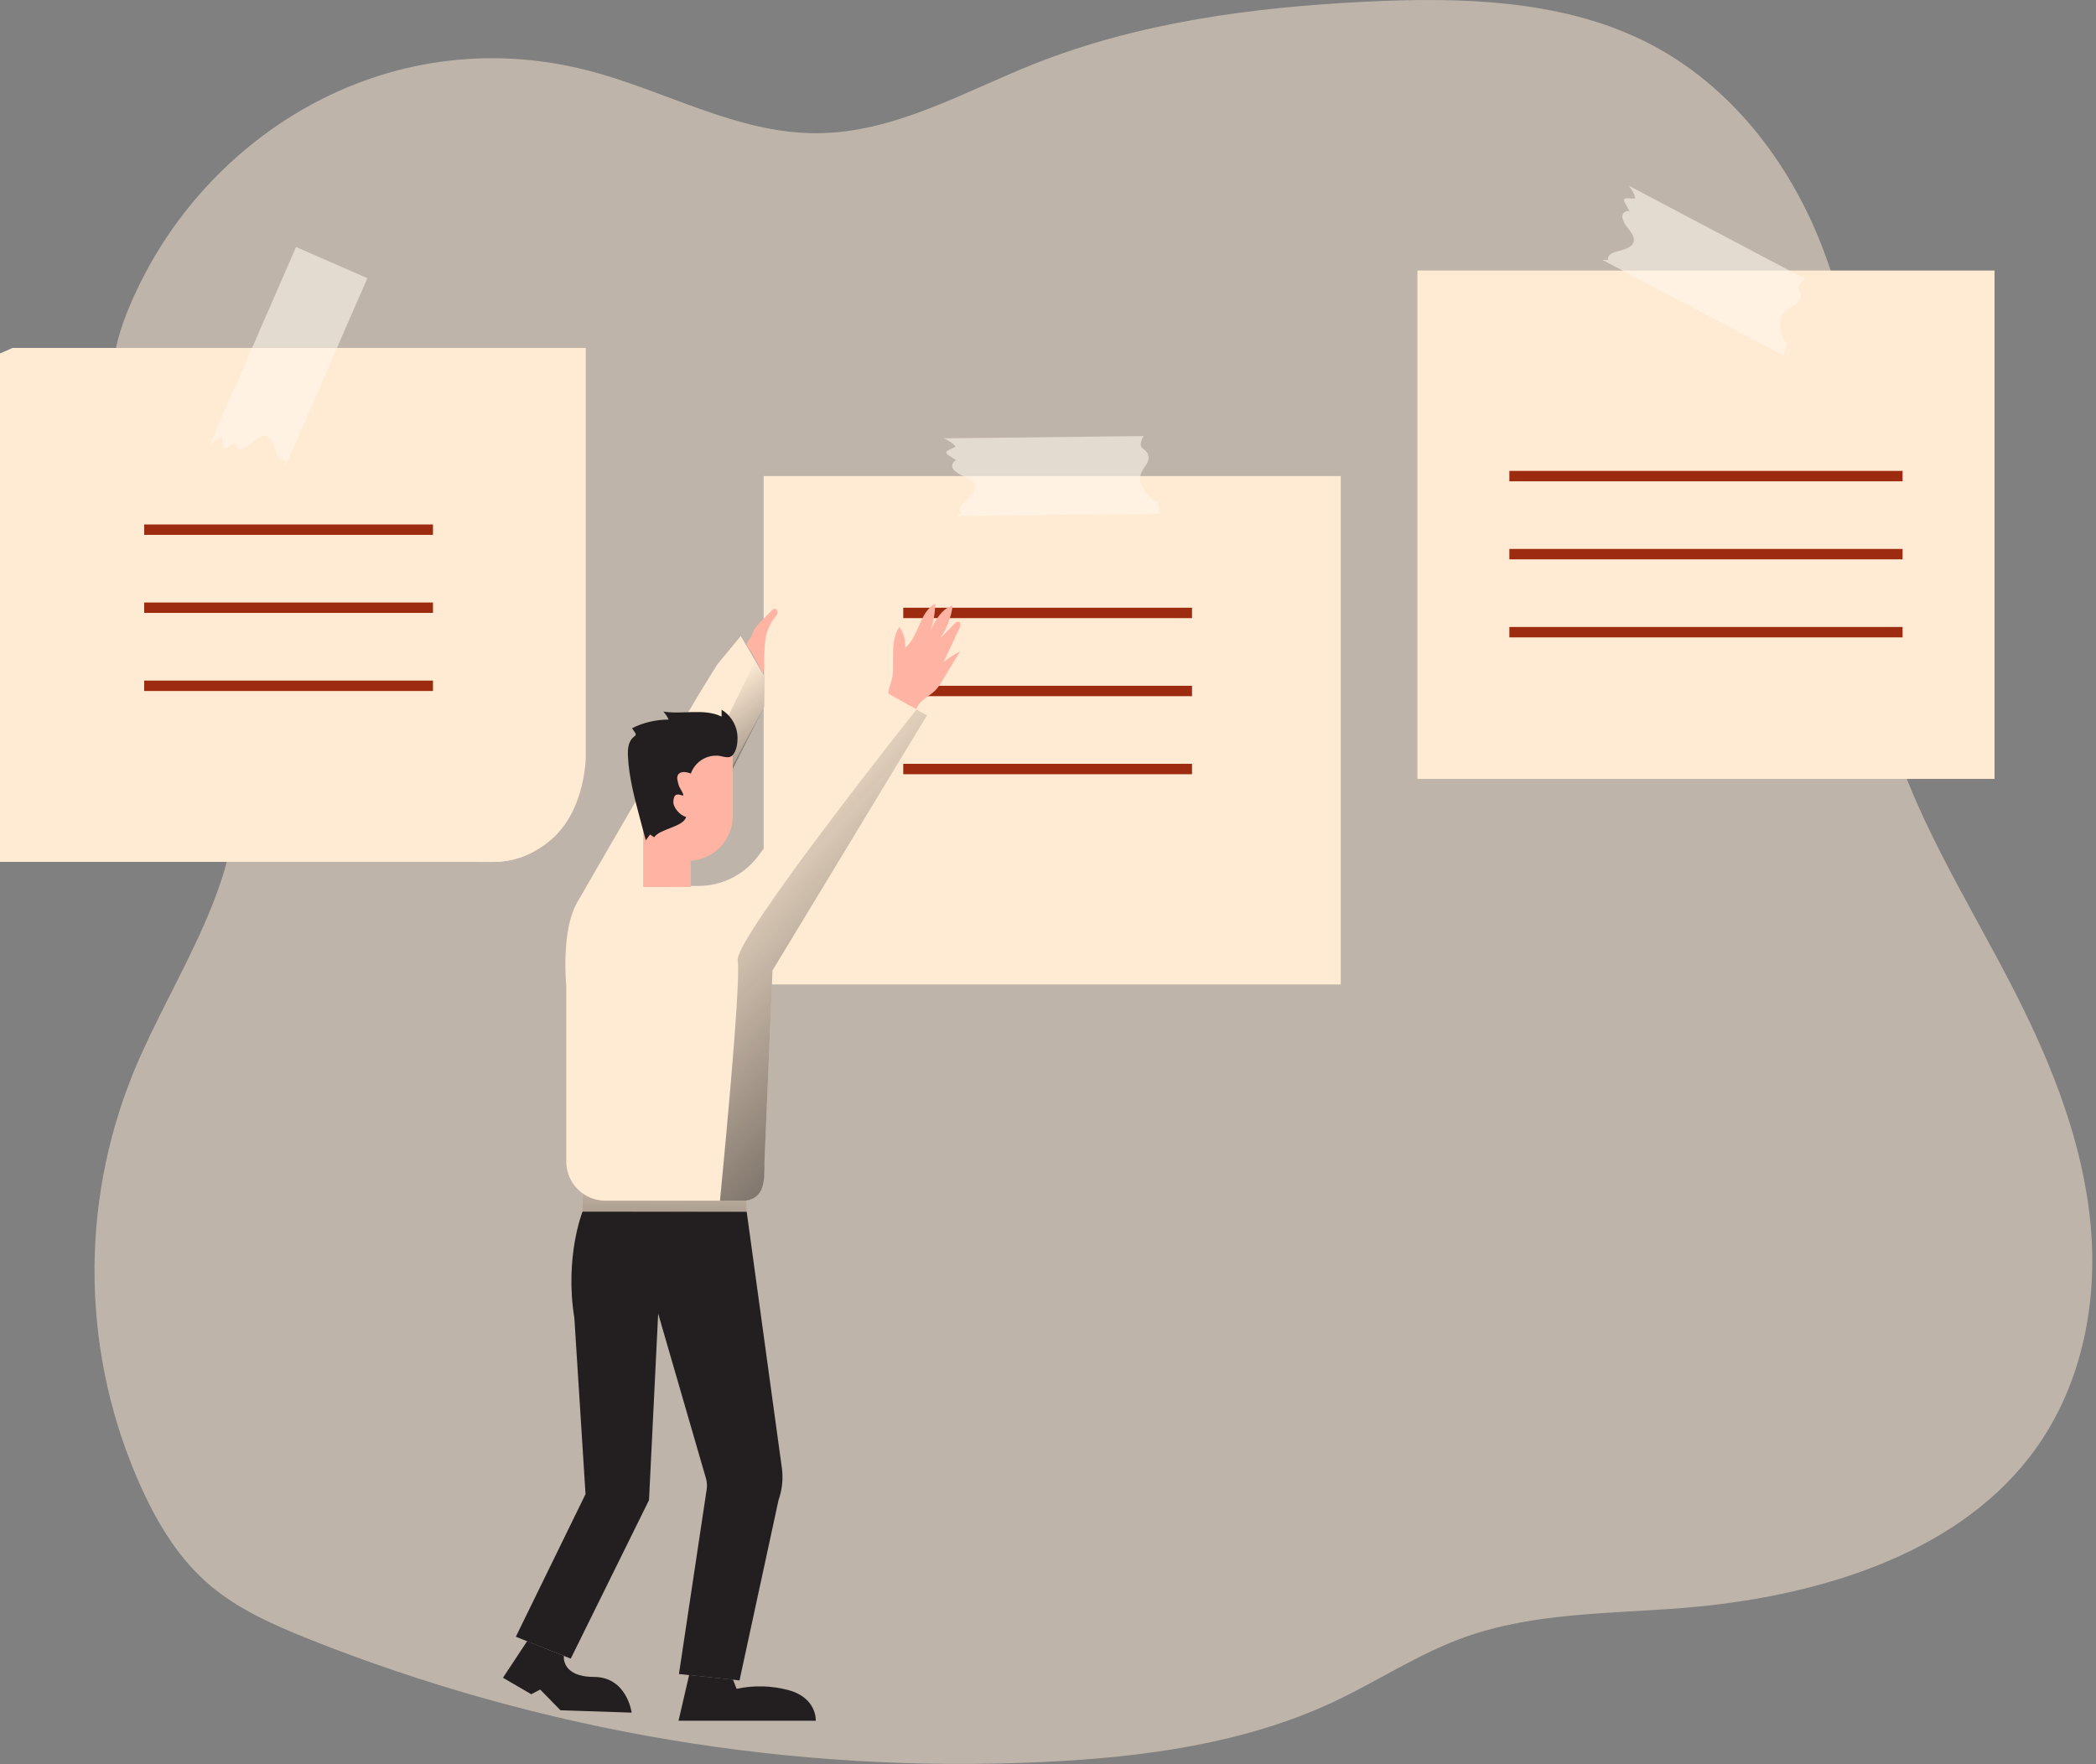 <svg width="335" height="282" viewBox="0 0 335 282" fill="none" xmlns="http://www.w3.org/2000/svg">
<rect x="0" y="0" width="335" height="282" fill="#808080" stroke="none"/>
<path opacity="0.49" d="M93.898 11.244C106.243 14.4 117.724 21.34 130.526 21.29C142.921 21.254 153.996 14.693 165.384 10.18C182.063 3.561 200.348 1.141 218.463 0.263C233.4 -0.466 249.029 -0.044 262.324 6.332C275.618 12.708 285.143 24.717 290.534 37.705C295.932 50.7 297.51 64.765 298.116 78.667C298.602 90.434 298.481 102.336 301.308 113.817C305.207 129.668 314.553 143.827 322.035 158.542C328.026 170.309 332.938 182.775 334.138 195.749C335.344 208.722 332.56 222.338 324.349 232.912C312.068 248.749 289.955 255.303 269 256.996C257.247 257.938 245.116 257.724 234.128 261.658C226.717 264.3 220.205 268.698 213.115 272.018C198.985 278.644 182.898 280.836 167.083 281.6C126.864 283.542 86.701 276.838 49.295 261.944C43.733 259.709 38.156 257.238 33.665 253.461C28.66 249.263 25.283 243.672 22.648 237.903C13.059 216.833 12.595 192.743 21.363 171.323C27.867 155.572 39.392 140.414 37.514 123.642C34.693 98.659 9.732 76.561 20.228 50.121C31.33 22.204 61.44 2.962 93.884 11.244H93.898Z" fill="#FFEBD4"/>
<path d="M318.78 43.239H226.545V124.492H318.78V43.239Z" fill="#FFEBD4"/>
<path opacity="0.34" d="M256.112 41.532C256.419 41.532 256.726 41.568 257.033 41.568C256.812 40.825 257.668 40.39 258.439 40.197C259.653 39.89 261.138 39.497 261.146 38.348C261.146 37.741 260.71 37.127 260.274 36.563C259.81 36.063 259.475 35.456 259.296 34.799C259.218 34.292 259.56 33.814 260.067 33.735C260.189 33.714 260.317 33.714 260.439 33.735L259.725 32.45C259.046 31.222 260.774 31.915 261.388 31.693C261.181 30.958 260.824 30.273 260.332 29.687L288.57 44.602C288.128 44.824 287.763 45.159 287.506 45.581C287.256 46.066 287.806 46.766 287.821 47.237C287.828 47.294 287.828 47.358 287.821 47.416L287.656 48.015C287.428 48.372 287.107 48.658 286.735 48.851C286.171 49.086 285.643 49.415 285.186 49.829C284.75 50.393 284.529 51.1 284.558 51.814C284.522 52.899 284.75 54.063 285.536 54.813C285.557 54.841 285.586 54.863 285.614 54.877L285.036 56.791L256.126 41.547L256.112 41.532Z" fill="#FFEBD4"/>
<path opacity="0.34" d="M256.112 41.532C256.419 41.532 256.726 41.568 257.033 41.568C256.812 40.825 257.668 40.39 258.439 40.197C259.653 39.89 261.138 39.497 261.146 38.348C261.146 37.741 260.71 37.127 260.274 36.563C259.81 36.063 259.475 35.456 259.296 34.799C259.218 34.292 259.56 33.814 260.067 33.735C260.189 33.714 260.317 33.714 260.439 33.735L259.725 32.45C259.046 31.222 260.774 31.915 261.388 31.693C261.181 30.958 260.824 30.273 260.332 29.687L288.57 44.602C288.128 44.824 287.763 45.159 287.506 45.581C287.256 46.066 287.806 46.766 287.821 47.237C287.828 47.294 287.828 47.358 287.821 47.416L287.656 48.015C287.428 48.372 287.107 48.658 286.735 48.851C286.171 49.086 285.643 49.415 285.186 49.829C284.75 50.393 284.529 51.1 284.558 51.814C284.522 52.899 284.75 54.063 285.536 54.813C285.557 54.841 285.586 54.863 285.614 54.877L285.036 56.791L256.126 41.547L256.112 41.532Z" fill="white"/>
<path d="M304.086 75.262H241.239V76.925H304.086V75.262Z" fill="#9C2B10"/>
<path d="M304.086 87.735H241.239V89.399H304.086V87.735Z" fill="#9C2B10"/>
<path d="M304.086 100.209H241.239V101.872H304.086V100.209Z" fill="#9C2B10"/>
<path d="M214.293 76.09H122.058V157.343H214.293V76.09Z" fill="#FFEBD4"/>
<path opacity="0.34" d="M152.81 82.494C153.089 82.373 153.36 82.237 153.631 82.087C153.082 81.53 153.631 80.745 154.21 80.209C155.131 79.36 156.245 78.31 155.702 77.282C155.416 76.754 154.724 76.418 154.088 76.125C153.439 75.911 152.853 75.54 152.382 75.04C152.068 74.633 152.146 74.047 152.553 73.733C152.646 73.662 152.753 73.605 152.867 73.576C152.453 73.319 152.046 73.055 151.632 72.791C150.447 72.034 152.303 71.813 152.725 71.327C152.196 70.777 151.554 70.342 150.84 70.063L182.791 69.699C182.506 70.099 182.334 70.57 182.306 71.056C182.306 71.584 183.127 71.956 183.369 72.362C183.398 72.42 183.427 72.469 183.448 72.527L183.576 73.148C183.555 73.569 183.412 73.976 183.17 74.319C182.791 74.804 182.484 75.34 182.27 75.918C182.156 76.625 182.298 77.346 182.663 77.96C183.148 78.938 183.898 79.838 184.94 80.131H185.04L185.447 82.08L152.796 82.487L152.81 82.494Z" fill="#FFEBD4"/>
<path opacity="0.34" d="M152.81 82.494C153.089 82.373 153.36 82.237 153.631 82.087C153.082 81.53 153.631 80.745 154.21 80.209C155.131 79.36 156.245 78.31 155.702 77.282C155.416 76.754 154.724 76.418 154.088 76.125C153.439 75.911 152.853 75.54 152.382 75.04C152.068 74.633 152.146 74.047 152.553 73.733C152.646 73.662 152.753 73.605 152.867 73.576C152.453 73.319 152.046 73.055 151.632 72.791C150.447 72.034 152.303 71.813 152.725 71.327C152.196 70.777 151.554 70.342 150.84 70.063L182.791 69.699C182.506 70.099 182.334 70.57 182.306 71.056C182.306 71.584 183.127 71.956 183.369 72.362C183.398 72.42 183.427 72.469 183.448 72.527L183.576 73.148C183.555 73.569 183.412 73.976 183.17 74.319C182.791 74.804 182.484 75.34 182.27 75.918C182.156 76.625 182.298 77.346 182.663 77.96C183.148 78.938 183.898 79.838 184.94 80.131H185.04L185.447 82.08L152.796 82.487L152.81 82.494Z" fill="white"/>
<path d="M190.517 97.131H144.364V98.795H190.517V97.131Z" fill="#9C2B10"/>
<path d="M190.517 109.605H144.364V111.268H190.517V109.605Z" fill="#9C2B10"/>
<path d="M190.517 122.078H144.364V123.742H190.517V122.078Z" fill="#9C2B10"/>
<path d="M0 56.497L1.999 55.612H93.62V120.964C93.62 120.964 93.62 131.417 86.037 135.651C82.938 137.393 0 56.49 0 56.49V56.497Z" fill="#FFEBD4"/>
<path d="M92.242 56.498V124.378C92.242 131.767 86.251 137.751 78.861 137.751H0V56.498H92.242Z" fill="#FFEBD4"/>
<path opacity="0.34" d="M58.712 44.466L45.646 74.426C45.646 74.119 45.646 73.812 45.617 73.512C44.889 73.783 44.389 72.962 44.154 72.213C43.754 71.02 43.254 69.571 42.105 69.656C41.505 69.699 40.926 70.185 40.391 70.635C39.927 71.141 39.349 71.527 38.699 71.748C38.192 71.863 37.692 71.549 37.578 71.041C37.556 70.92 37.556 70.799 37.578 70.677L36.357 71.484C35.186 72.248 35.743 70.478 35.471 69.885C34.75 70.149 34.101 70.556 33.551 71.091L47.317 39.476L58.705 44.466H58.712Z" fill="#FFEBD4"/>
<path opacity="0.34" d="M58.712 44.466L45.646 74.426C45.646 74.119 45.646 73.812 45.617 73.512C44.889 73.783 44.389 72.962 44.154 72.213C43.754 71.02 43.254 69.571 42.105 69.656C41.505 69.699 40.926 70.185 40.391 70.635C39.927 71.141 39.349 71.527 38.699 71.748C38.192 71.863 37.692 71.549 37.578 71.041C37.556 70.92 37.556 70.799 37.578 70.677L36.357 71.484C35.186 72.248 35.743 70.478 35.471 69.885C34.75 70.149 34.101 70.556 33.551 71.091L47.317 39.476L58.705 44.466H58.712Z" fill="white"/>
<path d="M69.201 83.822H23.048V85.486H69.201V83.822Z" fill="#9C2B10"/>
<path d="M69.201 96.296H23.048V97.959H69.201V96.296Z" fill="#9C2B10"/>
<path d="M69.201 108.776H23.048V110.44H69.201V108.776Z" fill="#9C2B10"/>
<path d="M92.242 124.385C92.242 131.775 86.251 137.758 78.861 137.758H76.748C81.424 136.251 80.818 127.962 80.818 127.962C89.564 129.468 92.234 124.385 92.234 124.385H92.242Z" fill="#FFEBD4"/>
<path d="M92.242 144.255C92.242 144.255 108.842 115.331 114.661 106.178L118.396 101.658L122.058 107.884L122.144 112.897L106.829 141.749C106.829 141.749 95.883 151.76 92.249 144.263L92.242 144.255Z" fill="#FFEBD4"/>
<path d="M122.301 102.422L104.051 139.507L117.11 122.914L122.151 112.911L122.301 102.422Z" fill="url(#paint0_linear_2804_62064)"/>
<path d="M143.735 100.209C144.435 101.165 144.764 102.336 144.678 103.515C146.898 101.694 146.934 97.86 149.462 96.489C149.462 97.96 149.205 99.416 148.698 100.794C149.505 99.138 150.49 97.31 152.261 96.781C152.025 98.666 151.332 100.473 150.247 102.029L152.553 99.702C152.76 99.495 153.039 99.266 153.317 99.402C153.596 99.538 153.524 100.023 153.374 100.344L150.833 105.785C151.639 105.135 152.51 104.578 153.439 104.129L150.647 108.727C150.333 109.312 149.94 109.855 149.49 110.34C148.455 111.383 146.798 111.99 146.441 113.418C146.52 113.111 142.429 111.804 142.136 111.361C141.651 110.597 142.543 108.991 142.65 108.07C142.943 105.499 142.243 102.522 143.743 100.194L143.735 100.209Z" fill="#FFB4A3"/>
<path d="M119.338 193.65L124.964 234.619C125.2 236.347 125.014 238.096 124.436 239.739L118.196 268.577L108.514 267.556L112.94 238.089C113.04 237.482 112.998 236.861 112.826 236.268L105.194 209.95L103.73 239.76L91.221 265.1L82.446 261.594L93.584 238.803L91.799 210.657C90.214 200.861 93.113 193.628 93.113 193.628L119.331 193.65H119.338Z" fill="#231F20"/>
<path d="M119.338 189.287H93.098V193.65H119.338V189.287Z" fill="#FFEBD4"/>
<path d="M119.338 189.287H93.098V193.65H119.338V189.287Z" fill="url(#paint1_linear_2804_62064)"/>
<path d="M148.155 114.332L123.472 155.101L122.187 185.703C122.187 188.63 122.073 191.065 119.895 191.729C119.474 191.851 119.031 191.908 118.595 191.901H96.754C93.313 191.901 90.521 189.116 90.507 185.674V157.543C90.507 157.543 88.9 141.599 96.461 141.599H111.605C115.268 141.599 118.731 139.929 120.994 137.051L141.201 110.426L148.155 114.317V114.332Z" fill="#FFEBD4"/>
<path d="M110.399 122.507H102.823V141.763H110.399V122.507Z" fill="#FFB4A3"/>
<path d="M102.83 120.401V141.764H106.829V140.464C106.829 138.872 108.121 137.579 109.713 137.579H109.942C113.904 137.579 117.117 134.366 117.117 130.404V120.401H102.83Z" fill="#FFB4A3"/>
<path d="M120.073 101.715C120.223 101.401 120.338 101.066 120.502 100.737C120.844 100.159 121.273 99.63 121.766 99.174L123.343 97.567C123.451 97.431 123.6 97.331 123.772 97.296C124.1 97.26 124.329 97.66 124.257 97.981C124.165 98.288 123.993 98.567 123.772 98.802C122.965 99.852 122.458 101.101 122.308 102.415C122.165 103.722 122.108 105.035 122.13 106.349C122.158 106.778 122.073 107.213 121.88 107.599C121.387 106.513 120.837 105.45 120.23 104.414C120.023 104.064 119.381 103.379 119.366 102.979C119.352 102.579 119.938 102.065 120.073 101.722V101.715Z" fill="#FFB4A3"/>
<path d="M117.803 117.038C117.532 115.538 116.632 114.224 115.332 113.432V114.531C112.498 113.161 109.114 114.239 106.008 113.725C106.365 114.096 106.657 114.531 106.864 115.01C104.837 115.01 102.83 115.481 101.017 116.388L101.502 117.102C101.559 117.173 101.602 117.259 101.617 117.352C101.617 117.545 101.438 117.666 101.288 117.787C100.41 118.458 100.31 119.737 100.36 120.836C100.524 124.17 101.381 127.419 102.238 130.646C102.566 131.867 102.887 133.081 103.216 134.316L103.901 133.374L104.551 133.824C105.436 132.453 109.306 132.16 109.656 130.561C108.678 130.339 107.514 129.019 107.621 128.019C107.728 127.019 108.05 126.798 108.999 127.119C109.663 127.341 108.578 125.984 108.457 125.434C108.335 124.884 108.092 124.32 108.364 123.849C108.742 123.192 109.72 123.364 110.42 123.635C111.048 121.843 112.783 120.679 114.683 120.779C115.661 120.85 116.596 121.443 117.239 120.515C117.881 119.587 117.989 118.101 117.796 117.03L117.803 117.038Z" fill="#231F20"/>
<path d="M148.155 114.332L123.472 155.101L122.187 185.703C122.187 188.63 122.244 191.465 119.174 191.901H115.068C115.068 191.901 118.538 156.907 117.903 153.516C117.267 150.124 146.463 113.418 146.463 113.418L148.162 114.332H148.155Z" fill="url(#paint2_linear_2804_62064)"/>
<path d="M110.142 267.713L108.449 275.024H130.384C130.384 275.024 130.612 271.412 126.092 270.148C123.365 269.405 120.495 269.327 117.731 269.919L117.153 268.456L110.149 267.713H110.142Z" fill="#231F20"/>
<path d="M84.252 262.301L80.389 268.149L84.909 270.783L86.337 270.034L89.578 273.347L100.959 273.725C100.959 273.725 100.21 268.034 94.933 268.02C89.657 268.006 90.121 264.657 90.121 264.657L84.252 262.301Z" fill="#231F20"/>
<defs>
<linearGradient id="paint0_linear_2804_62064" x1="108.45" y1="114.781" x2="126.706" y2="138.658" gradientUnits="userSpaceOnUse">
<stop stop-color="#231F20" stop-opacity="0"/>
<stop offset="1" stop-color="#231F20"/>
</linearGradient>
<linearGradient id="paint1_linear_2804_62064" x1="106.272" y1="178.92" x2="106.115" y2="218.376" gradientUnits="userSpaceOnUse">
<stop stop-color="#231F20" stop-opacity="0"/>
<stop offset="1" stop-color="#231F20"/>
</linearGradient>
<linearGradient id="paint2_linear_2804_62064" x1="111.934" y1="134.531" x2="169.832" y2="189.216" gradientUnits="userSpaceOnUse">
<stop stop-color="#231F20" stop-opacity="0"/>
<stop offset="1" stop-color="#231F20"/>
</linearGradient>
</defs>
</svg>
